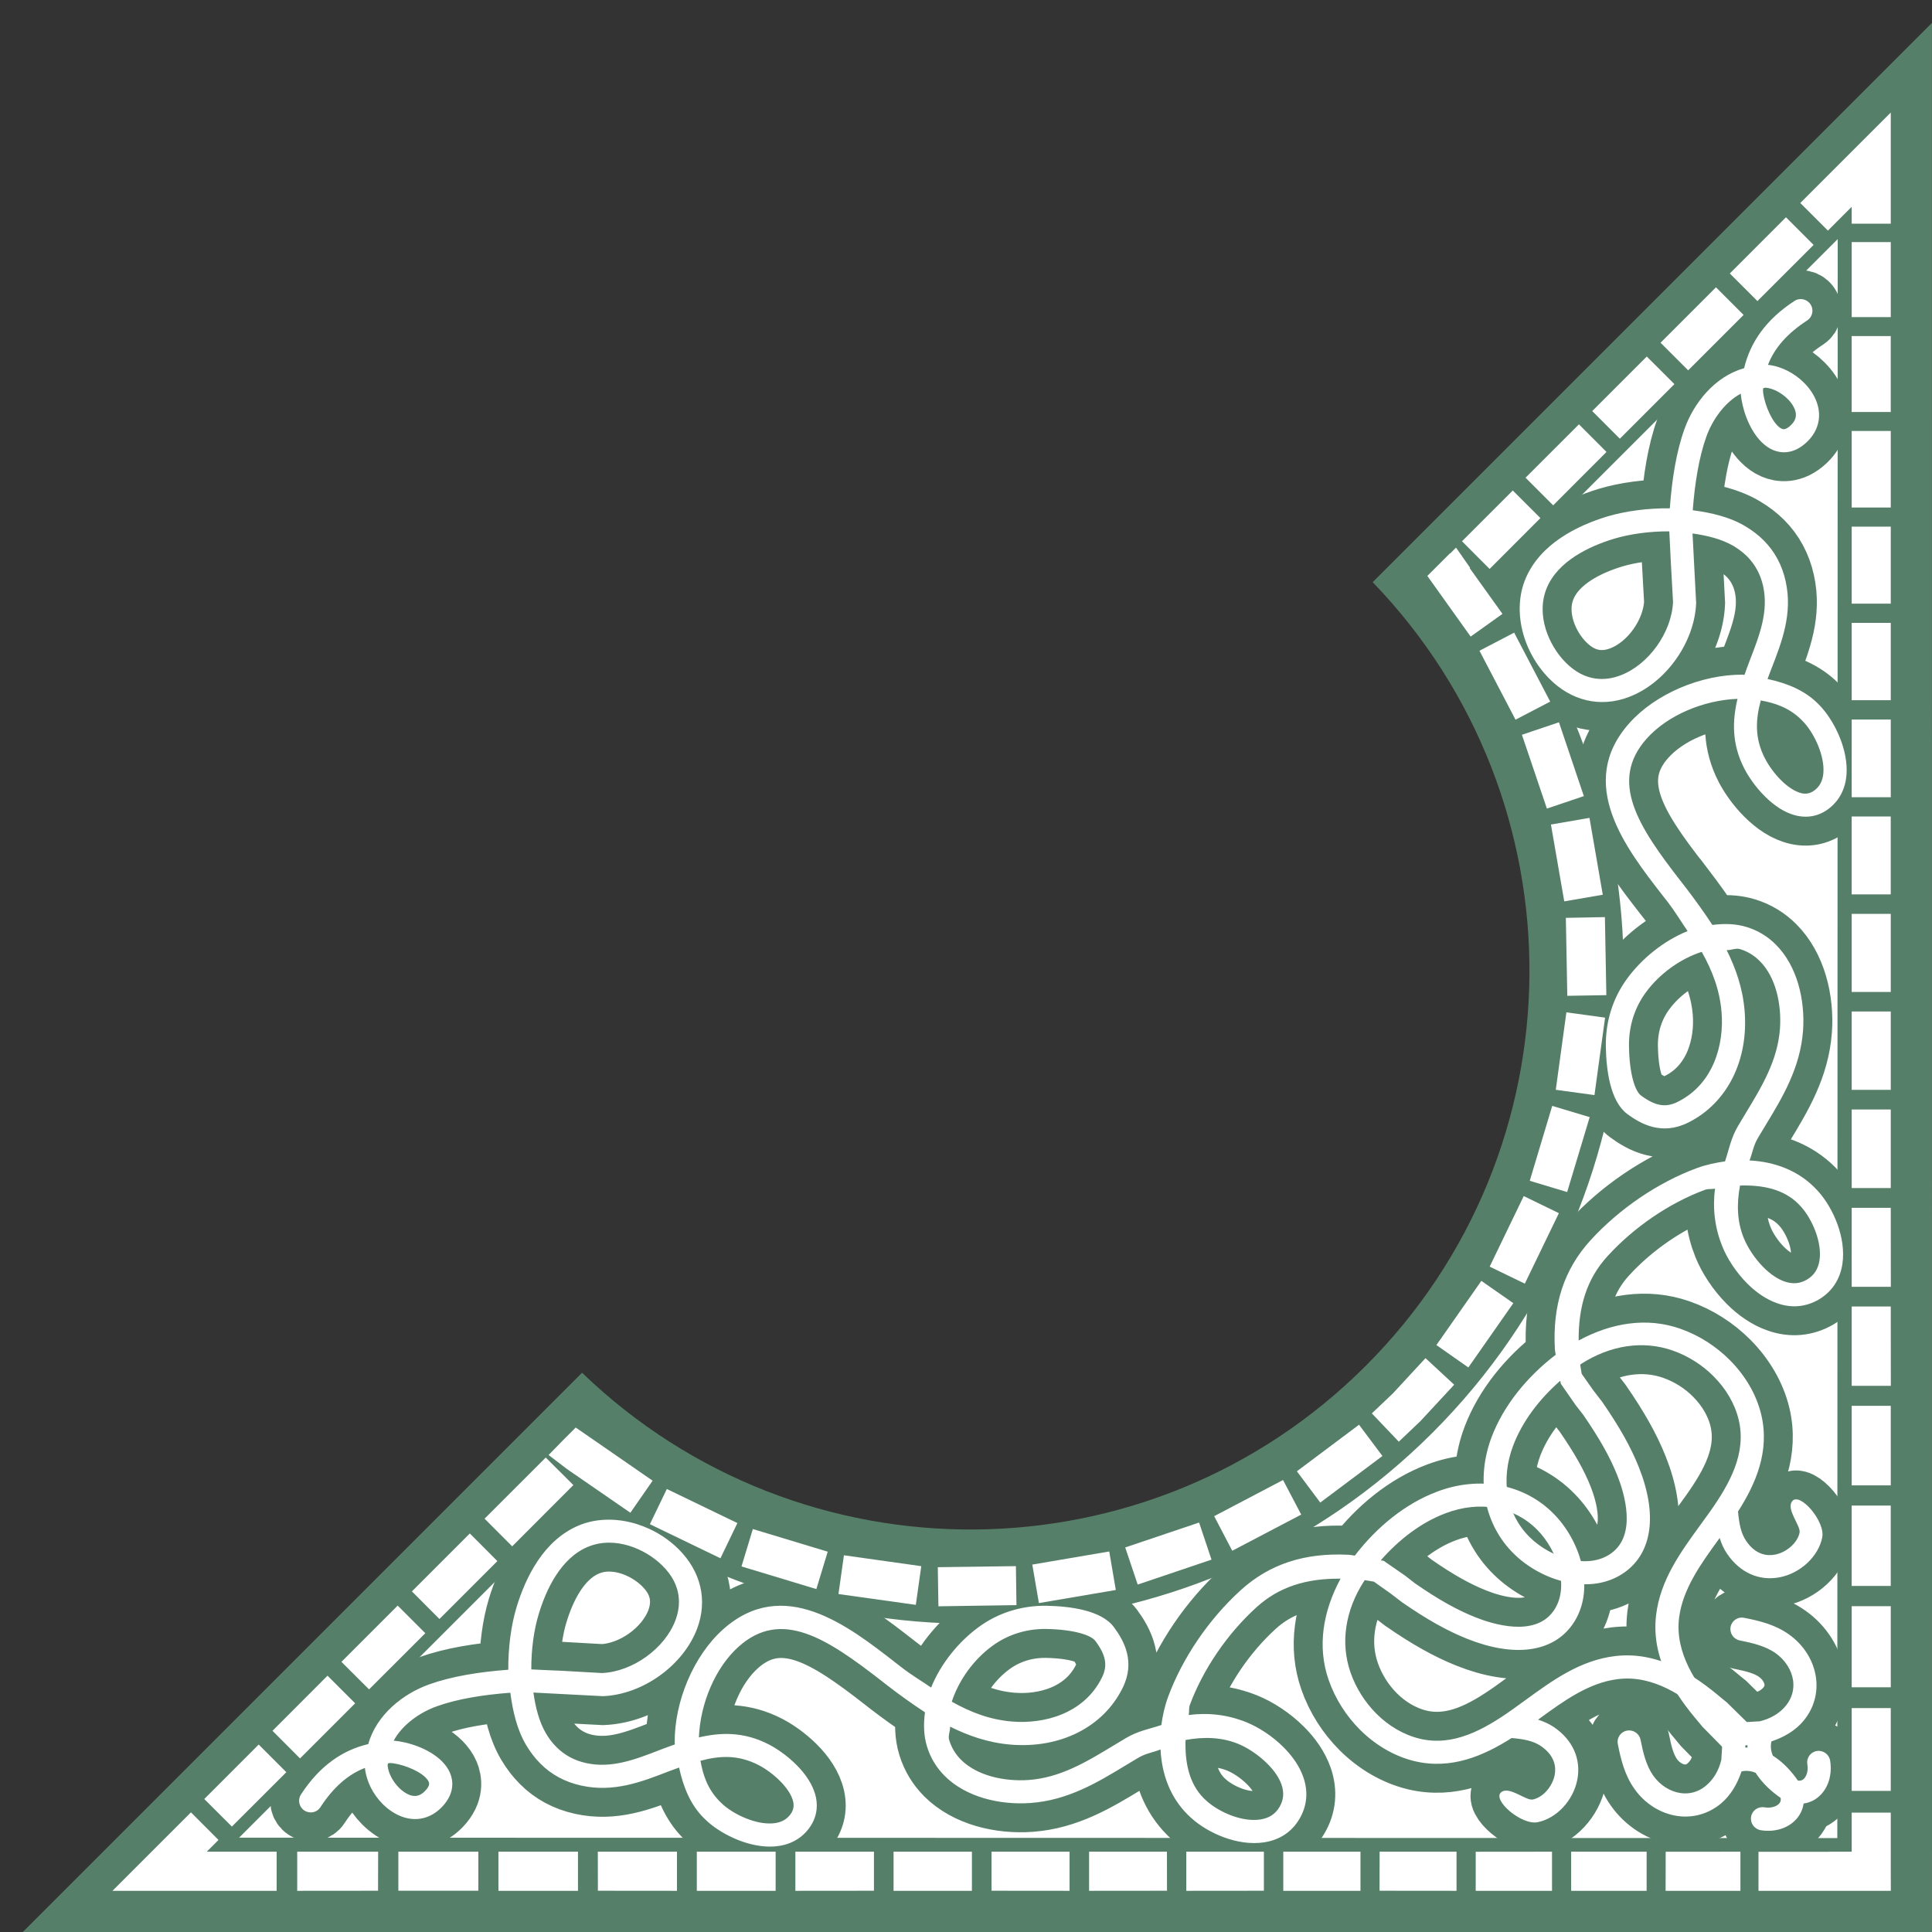 <?xml version="1.0" encoding="utf-8"?>
<!-- Generator: Adobe Illustrator 16.0.0, SVG Export Plug-In . SVG Version: 6.00 Build 0)  -->
<!DOCTYPE svg PUBLIC "-//W3C//DTD SVG 1.1//EN" "http://www.w3.org/Graphics/SVG/1.1/DTD/svg11.dtd">
<svg version="1.1" id="レイヤー_1" xmlns="http://www.w3.org/2000/svg" xmlns:xlink="http://www.w3.org/1999/xlink" x="0px"
	 y="0px" width="79px" height="79px" viewBox="0 0 79 79" enable-background="new 0 0 79 79" xml:space="preserve">
<rect x="0" y="0" width="79" height="79" fill="#333333" stroke="none"/>
<rect y="0" fill="none" width="79" height="79"/>
<g>
	<path fill="#567F69" d="M55.847,55.848c-8.834,8.836-23.088,8.919-32.046,0.284L0.933,79H79L78.997,0.936L56.129,23.804
		C64.765,32.759,64.681,47.014,55.847,55.848z"/>
	<path fill="#FFFFFF" d="M58.58,58.58c-9.496,9.494-24.335,10.326-34.804,2.563l-14,14l65.352,0.016l0.016-65.382l-14.004,14
		C68.906,34.248,68.07,49.087,58.58,58.58z"/>
	<g>
		<path fill="none" stroke="#567F69" stroke-width="2.365" d="M66.43,64.294c1.14-0.811,1.35-2.377,0.582-4.303
			c-0.328-0.823-0.789-1.643-1.495-2.665l-0.359-0.464l-0.482-0.685c0,0-0.034-0.192-0.062-0.372
			c0.012-0.009,0.024-0.023,0.037-0.033c1.204-0.773,2.535-0.969,3.739-0.551c0.641,0.226,1.216,0.591,1.674,1.053
			c0.508,0.507,0.876,1.126,1.031,1.781c0.328,1.372-0.368,2.613-1.17,3.752c-0.003,0.004-0.412,0.57-0.412,0.57
			c-0.799,1.099-1.622,2.231-1.795,3.662c-0.217,1.811,0.805,3.28,1.721,4.357l0.174,0.211l0.913,0.928l0.3-0.123l0.629-0.05
			c-0.013,0.725,0.408,1.458,1.25,2.08c0.489,0.362,1.046,0.415,1.495,0.146c0.495-0.301,0.743-0.922,0.635-1.594
			c-0.04-0.258-0.285-0.434-0.542-0.396c-0.257,0.041-0.434,0.281-0.39,0.539c0.053,0.324-0.065,0.56-0.195,0.641
			c-0.148,0.086-0.322-0.004-0.445-0.096c-0.391-0.289-0.976-0.852-0.83-1.475c0.532-0.179,1-0.457,1.325-0.857
			c0.411-0.501,0.585-1.119,0.498-1.752c-0.096-0.693-0.498-1.334-1.102-1.764c-0.573-0.408-1.223-0.561-1.839-0.682
			c-0.257-0.052-0.501,0.115-0.551,0.372c-0.047,0.254,0.12,0.505,0.377,0.554c0.515,0.103,1.053,0.227,1.471,0.526
			c0.387,0.276,0.644,0.681,0.709,1.111c0.05,0.378-0.053,0.73-0.294,1.028c-0.254,0.313-0.61,0.525-1.065,0.641l-0.554,0.033
			c0,0-0.322,0.044-0.613,0.084c-0.111-0.124-0.445-0.477-0.445-0.477l-0.191-0.235c-0.79-0.932-1.675-2.186-1.502-3.628
			c0.146-1.188,0.897-2.223,1.625-3.223l0.037-0.049c0.071,0.227,0.164,0.449,0.31,0.656c0.526,0.768,1.31,1.111,2.146,0.95
			c0.848-0.167,1.578-0.849,1.736-1.625c0.136-0.656-0.913-1.87-1.226-1.489c-0.267,0.328,0.358,1.013,0.3,1.291
			c-0.083,0.408-0.522,0.802-1,0.895c-0.321,0.063-0.789,0.019-1.179-0.551c-0.22-0.318-0.294-0.719-0.338-1.211
			c0.73-1.139,1.304-2.47,0.95-3.96c-0.197-0.828-0.659-1.604-1.29-2.236c-0.563-0.563-1.26-1.013-2.034-1.282
			c-1.35-0.47-2.795-0.244-4.142,0.486c-0.012-1.398,0.335-2.522,1.177-3.445c1.083-1.19,2.538-2.182,3.989-2.717
			c0.146-0.053,0.27-0.014,0.409-0.05c-0.105,0.817-0.006,1.609,0.297,2.362c0.198,0.492,0.561,1.059,1.021,1.52
			c0.355,0.355,0.773,0.652,1.229,0.808c0.586,0.208,1.17,0.151,1.693-0.151c0.535-0.316,0.873-0.817,0.969-1.455
			c0.164-1.089-0.39-2.297-0.978-2.959c-0.053-0.057-0.105-0.115-0.161-0.17c-0.703-0.703-1.638-1.053-2.659-1.105
			c0.124-0.31,0.155-0.601,0.344-0.92l0.288-0.479c0.712-1.17,1.445-2.384,1.557-3.913c0.09-1.253-0.241-2.643-1.111-3.512
			c-0.322-0.326-0.721-0.576-1.197-0.722c-0.468-0.143-0.936-0.143-1.399-0.084c-0.35-0.535-0.722-1.046-1.083-1.52
			c-0.004,0-0.208-0.267-0.208-0.267c-1.742-2.238-2.95-4.088-1.396-5.831c0.857-0.96,2.324-1.573,3.714-1.628
			c-0.21,0.888-0.247,1.835,0.285,2.865c0.151,0.291,0.442,0.734,0.832,1.121c0.369,0.368,0.817,0.688,1.319,0.795
			c0.485,0.105,0.95-0.006,1.34-0.324c0.402-0.325,0.638-0.793,0.681-1.354c0.075-1.011-0.467-2.124-1.006-2.735
			c-0.049-0.059-0.108-0.117-0.164-0.173c-0.541-0.542-1.263-0.835-2.058-1.006c0.052-0.14,0.099-0.276,0.157-0.417
			c0.431-1.111,0.876-2.258,0.582-3.585c-0.146-0.659-0.448-1.217-0.903-1.672c-0.217-0.216-0.471-0.41-0.756-0.578
			c-0.628-0.372-1.374-0.548-2.139-0.647c0.084-1.117,0.257-2.17,0.551-2.996c0.244-0.684,0.736-1.408,1.412-1.772
			c0.046,0.562,0.313,1.438,0.842,1.97c0.142,0.143,0.3,0.258,0.473,0.332c0.273,0.117,0.814,0.226,1.396-0.332
			c0.465-0.445,0.609-1.039,0.394-1.627c-0.103-0.289-0.288-0.561-0.521-0.793c-0.399-0.399-0.944-0.674-1.471-0.728
			c0.258-0.675,0.777-1.28,1.607-1.819c0.216-0.143,0.278-0.438,0.133-0.654c-0.143-0.219-0.437-0.284-0.656-0.141
			c-1.173,0.764-1.811,1.701-2.059,2.75c-1.217,0.344-2.064,1.439-2.439,2.486c-0.331,0.919-0.51,2.03-0.6,3.244
			c-0.917-0.01-1.823,0.114-2.569,0.337c-1.192,0.365-2.736,1.103-3.337,2.558c-0.529,1.274-0.13,2.943,0.969,4.061
			c0.907,0.922,2.096,1.201,3.256,0.762c1.505-0.566,2.69-2.217,2.758-3.839c0,0-0.12-2.349-0.148-2.851
			c0.607,0.086,1.192,0.229,1.675,0.511c0.211,0.127,0.396,0.269,0.558,0.427c0.328,0.332,0.545,0.734,0.652,1.207
			c0.232,1.047-0.145,2.016-0.541,3.037c-0.077,0.195-0.148,0.399-0.22,0.604c-0.021-0.002-0.034-0.012-0.056-0.012
			c-1.712-0.014-3.582,0.782-4.652,1.983c-2.201,2.464-0.143,5.111,1.358,7.042l0.208,0.264c0.324,0.426,0.548,0.806,0.816,1.197
			c-0.993,0.4-1.879,1.136-2.467,1.935c-0.588,0.798-0.892,1.761-0.876,2.779c0.016,0.972,0.18,2.241,0.87,2.759
			c0.554,0.41,1.411,0.896,2.495,0.358c1.591-0.789,2.479-2.541,2.309-4.575c-0.077-0.935-0.365-1.739-0.733-2.479
			c0.183,0.009,0.371-0.094,0.548-0.041c0.315,0.096,0.585,0.267,0.805,0.489c0.656,0.653,0.897,1.761,0.826,2.767
			c-0.096,1.301-0.739,2.366-1.424,3.492l-0.291,0.486c-0.294,0.495-0.368,0.963-0.532,1.445c-0.377,0.056-0.762,0.133-1.151,0.275
			c-1.591,0.588-3.179,1.668-4.358,2.963c-1.07,1.179-1.547,2.627-1.448,4.436c0,0.033,0.016,0.133,0.034,0.234
			c-1.174,0.9-2.13,2.074-2.619,3.361c-0.659,1.746-0.313,3.578,0.91,4.779C63.056,64.671,65.068,65.264,66.43,64.294z
			 M72.088,15.939c0-0.025,0.016-0.047,0.016-0.071c0.034,0,0.059-0.019,0.093-0.015c0.307,0.023,0.656,0.216,0.904,0.463
			c0.136,0.137,0.241,0.289,0.294,0.438c0.087,0.238,0.034,0.439-0.164,0.631c-0.22,0.211-0.328,0.168-0.372,0.146
			c-0.059-0.024-0.117-0.067-0.176-0.127C72.363,17.084,72.095,16.344,72.088,15.939z M68.318,22.944l0.093,1.671
			c-0.056,1.251-1,2.569-2.154,3.003c-0.573,0.217-1.424,0.298-2.244-0.536c-0.688-0.695-1.217-1.939-0.768-3.033
			c0.461-1.116,1.752-1.715,2.748-2.018c0.647-0.195,1.455-0.309,2.266-0.304C68.287,22.288,68.318,22.944,68.318,22.944z
			 M73.67,29.441c0.04,0.04,0.08,0.084,0.121,0.13c0.411,0.464,0.819,1.331,0.768,2.028c-0.022,0.306-0.137,0.535-0.338,0.699
			c-0.17,0.136-0.344,0.182-0.548,0.139c-0.278-0.063-0.585-0.272-0.857-0.545c-0.26-0.26-0.492-0.582-0.646-0.878
			c-0.431-0.832-0.381-1.595-0.171-2.372C72.562,28.742,73.159,28.931,73.67,29.441z M70.396,41.398
			c0.104,1.285-0.313,2.922-1.796,3.658c-0.495,0.245-0.919,0.171-1.507-0.266c-0.229-0.174-0.468-0.857-0.483-2.009
			c-0.013-0.812,0.226-1.575,0.693-2.207c0.551-0.752,1.393-1.365,2.281-1.653C70.015,39.689,70.321,40.476,70.396,41.398z
			 M71.15,48.477c0.923-0.028,1.783,0.146,2.387,0.752c0.04,0.04,0.08,0.081,0.117,0.124c0.446,0.502,0.857,1.439,0.746,2.182
			c-0.056,0.359-0.223,0.617-0.517,0.79c-0.285,0.167-0.582,0.189-0.91,0.077c-0.304-0.105-0.601-0.318-0.86-0.578
			c-0.359-0.359-0.653-0.811-0.812-1.205C71.029,49.951,71.008,49.229,71.15,48.477z M61.877,59.103
			c0.374-0.984,1.067-1.895,1.922-2.643c0.01,0.054,0.024,0.123,0.024,0.123l0.604,0.87l0.316,0.405
			c0.659,0.959,1.09,1.721,1.39,2.473c0.281,0.707,0.817,2.428-0.257,3.189c-0.947,0.678-2.458,0.186-3.315-0.654
			C61.599,61.923,61.341,60.515,61.877,59.103z"/>
		<path fill="none" stroke="#567F69" stroke-width="2.365" d="M63.536,61.905c-1.201-1.223-3.03-1.573-4.776-0.91
			c-1.288,0.485-2.464,1.442-3.361,2.615c-0.105-0.015-0.204-0.034-0.238-0.034c-1.808-0.096-3.253,0.378-4.433,1.452
			c-1.297,1.179-2.377,2.767-2.963,4.354c-0.145,0.394-0.223,0.774-0.278,1.155c-0.479,0.161-0.947,0.235-1.445,0.532l-0.486,0.291
			c-1.126,0.684-2.191,1.328-3.491,1.424c-1.003,0.071-2.111-0.174-2.768-0.826c-0.22-0.223-0.39-0.489-0.485-0.809
			c-0.056-0.176,0.046-0.361,0.037-0.545c0.739,0.365,1.544,0.656,2.479,0.734c2.033,0.167,3.788-0.721,4.574-2.313
			c0.539-1.08,0.053-1.941-0.355-2.492c-0.517-0.693-1.786-0.853-2.758-0.873c-1.021-0.012-1.981,0.289-2.783,0.88
			c-0.795,0.585-1.532,1.47-1.932,2.464c-0.393-0.27-0.773-0.489-1.197-0.817l-0.264-0.204c-1.931-1.504-4.577-3.563-7.045-1.359
			c-1.2,1.071-1.996,2.941-1.98,4.649c0,0.022,0.009,0.034,0.009,0.056c-0.204,0.074-0.408,0.146-0.601,0.221
			c-1.024,0.398-1.99,0.773-3.036,0.541c-0.474-0.105-0.879-0.325-1.207-0.653c-0.161-0.161-0.304-0.347-0.428-0.558
			c-0.284-0.482-0.427-1.067-0.514-1.671c0.505,0.024,2.851,0.148,2.851,0.148c1.626-0.071,3.275-1.257,3.842-2.758
			c0.439-1.163,0.158-2.349-0.762-3.259c-1.117-1.1-2.789-1.496-4.063-0.969c-1.455,0.6-2.192,2.147-2.554,3.336
			c-0.227,0.75-0.347,1.653-0.341,2.569c-1.21,0.09-2.324,0.272-3.241,0.601c-1.046,0.375-2.145,1.226-2.485,2.439
			c-1.052,0.247-1.99,0.889-2.752,2.061c-0.142,0.217-0.08,0.512,0.14,0.656c0.22,0.143,0.511,0.084,0.653-0.133
			c0.541-0.832,1.148-1.35,1.823-1.609c0.053,0.529,0.325,1.074,0.724,1.474c0.232,0.231,0.505,0.416,0.793,0.52
			c0.591,0.214,1.183,0.071,1.631-0.396c0.558-0.582,0.446-1.121,0.331-1.394c-0.074-0.177-0.191-0.334-0.331-0.477
			c-0.532-0.53-1.408-0.796-1.972-0.842c0.365-0.672,1.09-1.167,1.773-1.408c0.827-0.298,1.879-0.468,2.997-0.552
			c0.099,0.762,0.275,1.512,0.644,2.137c0.17,0.285,0.362,0.538,0.582,0.758c0.451,0.455,1.012,0.756,1.671,0.901
			c1.328,0.294,2.474-0.152,3.582-0.582c0.146-0.056,0.281-0.103,0.421-0.155c0.17,0.793,0.464,1.518,1.006,2.059
			c0.056,0.055,0.114,0.111,0.173,0.164c0.61,0.539,1.722,1.08,2.733,1.003c0.561-0.044,1.03-0.278,1.355-0.681
			c0.316-0.39,0.431-0.854,0.325-1.341c-0.108-0.498-0.43-0.95-0.795-1.315c-0.391-0.391-0.833-0.682-1.124-0.832
			c-1.031-0.533-1.978-0.496-2.863-0.289c0.056-1.389,0.669-2.856,1.628-3.714c1.743-1.554,3.591-0.347,5.832,1.396l0.266,0.208
			c0.474,0.365,0.984,0.733,1.518,1.083c-0.06,0.465-0.06,0.932,0.083,1.399c0.146,0.479,0.399,0.876,0.722,1.201
			c0.869,0.87,2.259,1.2,3.516,1.108c1.529-0.111,2.739-0.842,3.913-1.555l0.477-0.287c0.321-0.192,0.612-0.221,0.922-0.348
			c0.05,1.021,0.399,1.957,1.105,2.662c0.056,0.053,0.111,0.109,0.17,0.158c0.659,0.592,1.867,1.146,2.959,0.979
			c0.638-0.096,1.14-0.431,1.452-0.969c0.304-0.52,0.359-1.105,0.154-1.693c-0.157-0.451-0.451-0.87-0.811-1.227
			c-0.461-0.463-1.027-0.822-1.517-1.021c-0.756-0.306-1.545-0.402-2.365-0.297c0.04-0.143-0.003-0.263,0.05-0.408
			c0.539-1.455,1.526-2.906,2.718-3.99c0.926-0.845,2.049-1.191,3.445-1.176c-0.728,1.347-0.957,2.793-0.486,4.142
			c0.27,0.774,0.718,1.47,1.281,2.034c0.632,0.631,1.412,1.089,2.238,1.287c1.492,0.354,2.82-0.22,3.962-0.947
			c0.489,0.04,0.892,0.115,1.207,0.334c0.569,0.394,0.616,0.861,0.554,1.18c-0.096,0.48-0.485,0.916-0.895,1
			c-0.281,0.059-0.965-0.566-1.293-0.297c-0.381,0.313,0.835,1.358,1.491,1.225c0.777-0.157,1.458-0.888,1.622-1.736
			c0.164-0.838-0.18-1.621-0.947-2.147c-0.207-0.143-0.43-0.235-0.656-0.31l0.05-0.037c0.997-0.728,2.03-1.48,3.22-1.622
			c1.445-0.177,2.698,0.708,3.627,1.501l0.238,0.189c0,0,0.354,0.334,0.474,0.448c-0.037,0.288-0.083,0.61-0.083,0.61
			s-0.031,0.557-0.034,0.557c-0.111,0.452-0.328,0.809-0.638,1.062c-0.297,0.245-0.653,0.347-1.027,0.294
			c-0.431-0.064-0.836-0.318-1.115-0.709c-0.297-0.418-0.42-0.956-0.522-1.471c-0.053-0.256-0.301-0.424-0.558-0.373
			c-0.254,0.046-0.424,0.293-0.371,0.551c0.121,0.615,0.275,1.263,0.684,1.838c0.428,0.604,1.071,1.004,1.762,1.102
			c0.632,0.088,1.254-0.089,1.755-0.498c0.399-0.327,0.678-0.795,0.857-1.327c0.622-0.143,1.186,0.438,1.474,0.829
			c0.093,0.124,0.183,0.301,0.096,0.445c-0.08,0.131-0.315,0.248-0.641,0.195c-0.26-0.04-0.502,0.133-0.539,0.394
			c-0.04,0.257,0.137,0.498,0.396,0.542c0.669,0.107,1.294-0.143,1.591-0.639c0.272-0.445,0.217-1.006-0.146-1.494
			c-0.619-0.84-1.353-1.26-2.08-1.248l0.05-0.631l0.127-0.301l-0.929-0.913l-0.21-0.17c-1.081-0.917-2.551-1.94-4.361-1.724
			c-1.431,0.172-2.563,0.999-3.659,1.796l-0.569,0.411c-1.139,0.801-2.38,1.498-3.751,1.173c-0.66-0.158-1.279-0.523-1.786-1.031
			c-0.458-0.461-0.827-1.037-1.05-1.675c-0.421-1.207-0.223-2.535,0.551-3.738c0.01-0.016,0.021-0.025,0.031-0.041
			c0.183,0.027,0.375,0.063,0.375,0.063l0.684,0.485l0.464,0.356c1.019,0.705,1.842,1.166,2.662,1.494
			c1.926,0.768,3.495,0.558,4.303-0.578C65.263,65.068,64.672,63.059,63.536,61.905z M17.403,72.683
			c0.059,0.059,0.102,0.117,0.127,0.176c0.019,0.047,0.064,0.152-0.146,0.371c-0.195,0.202-0.394,0.254-0.632,0.168
			c-0.151-0.057-0.3-0.161-0.437-0.297c-0.247-0.248-0.439-0.598-0.464-0.904c-0.007-0.034,0.016-0.059,0.012-0.09
			c0.025,0,0.047-0.016,0.071-0.016C16.342,72.098,17.084,72.364,17.403,72.683z M21.725,68.263
			c-0.004-0.814,0.107-1.623,0.306-2.27c0.301-0.997,0.898-2.285,2.016-2.746c1.093-0.451,2.34,0.081,3.033,0.767
			c0.836,0.818,0.752,1.673,0.538,2.243c-0.436,1.154-1.755,2.102-3.005,2.154l-1.669-0.094
			C22.943,68.318,22.284,68.291,21.725,68.263z M28.643,71.999c0.776-0.21,1.535-0.257,2.371,0.173
			c0.297,0.152,0.615,0.387,0.876,0.647c0.271,0.272,0.485,0.579,0.544,0.854c0.044,0.204,0,0.377-0.136,0.547
			c-0.167,0.205-0.396,0.316-0.703,0.338c-0.693,0.053-1.56-0.353-2.027-0.764c-0.046-0.041-0.086-0.081-0.127-0.121
			C28.927,73.16,28.741,72.562,28.643,71.999z M38.919,69.583c0.288-0.888,0.9-1.727,1.652-2.277
			c0.635-0.468,1.399-0.708,2.21-0.697c1.148,0.02,1.836,0.258,2.006,0.486c0.439,0.588,0.514,1.01,0.27,1.504
			c-0.736,1.486-2.374,1.901-3.662,1.796C40.476,70.321,39.689,70.014,38.919,69.583z M50.619,71.302
			c0.39,0.158,0.842,0.455,1.201,0.814c0.263,0.26,0.474,0.553,0.582,0.857c0.111,0.328,0.086,0.628-0.081,0.912
			c-0.17,0.291-0.427,0.459-0.786,0.514c-0.746,0.115-1.681-0.3-2.182-0.746c-0.044-0.037-0.087-0.076-0.127-0.117
			c-0.604-0.604-0.777-1.464-0.749-2.387C49.229,71.011,49.95,71.033,50.619,71.302z M62.864,62.56
			c0.842,0.857,1.331,2.37,0.656,3.318c-0.765,1.074-2.482,0.536-3.188,0.254c-0.755-0.3-1.517-0.727-2.473-1.389l-0.406-0.316
			c0,0-0.869-0.604-0.872-0.604c0,0-0.071-0.012-0.121-0.021c0.749-0.854,1.656-1.551,2.644-1.922
			C60.512,61.344,61.92,61.601,62.864,62.56z"/>
		<path fill="#FFFFFF" d="M66.43,64.294c1.14-0.811,1.35-2.377,0.582-4.303c-0.328-0.823-0.789-1.643-1.495-2.665l-0.359-0.464
			l-0.482-0.685c0,0-0.034-0.192-0.062-0.372c0.012-0.009,0.024-0.023,0.037-0.033c1.204-0.773,2.535-0.969,3.739-0.551
			c0.641,0.226,1.216,0.591,1.674,1.053c0.508,0.507,0.876,1.126,1.031,1.781c0.328,1.372-0.368,2.613-1.17,3.752
			c-0.003,0.004-0.412,0.57-0.412,0.57c-0.799,1.099-1.622,2.231-1.795,3.662c-0.217,1.811,0.805,3.28,1.721,4.357l0.174,0.211
			l0.913,0.928l0.3-0.123l0.629-0.05c-0.013,0.725,0.408,1.458,1.25,2.08c0.489,0.362,1.046,0.415,1.495,0.146
			c0.495-0.301,0.743-0.922,0.635-1.594c-0.04-0.258-0.285-0.434-0.542-0.396c-0.257,0.041-0.434,0.281-0.39,0.539
			c0.053,0.324-0.065,0.56-0.195,0.641c-0.148,0.086-0.322-0.004-0.445-0.096c-0.391-0.289-0.976-0.852-0.83-1.475
			c0.532-0.179,1-0.457,1.325-0.857c0.411-0.501,0.585-1.119,0.498-1.752c-0.096-0.693-0.498-1.334-1.102-1.764
			c-0.573-0.408-1.223-0.561-1.839-0.682c-0.257-0.052-0.501,0.115-0.551,0.372c-0.047,0.254,0.12,0.505,0.377,0.554
			c0.515,0.103,1.053,0.227,1.471,0.526c0.387,0.276,0.644,0.681,0.709,1.111c0.05,0.378-0.053,0.73-0.294,1.028
			c-0.254,0.313-0.61,0.525-1.065,0.641l-0.554,0.033c0,0-0.322,0.044-0.613,0.084c-0.111-0.124-0.445-0.477-0.445-0.477
			l-0.191-0.235c-0.79-0.932-1.675-2.186-1.502-3.628c0.146-1.188,0.897-2.223,1.625-3.223l0.037-0.049
			c0.071,0.227,0.164,0.449,0.31,0.656c0.526,0.768,1.31,1.111,2.146,0.95c0.848-0.167,1.578-0.849,1.736-1.625
			c0.136-0.656-0.913-1.87-1.226-1.489c-0.267,0.328,0.358,1.013,0.3,1.291c-0.083,0.408-0.522,0.802-1,0.895
			c-0.321,0.063-0.789,0.019-1.179-0.551c-0.22-0.318-0.294-0.719-0.338-1.211c0.73-1.139,1.304-2.47,0.95-3.96
			c-0.197-0.828-0.659-1.604-1.29-2.236c-0.563-0.563-1.26-1.013-2.034-1.282c-1.35-0.47-2.795-0.244-4.142,0.486
			c-0.012-1.398,0.335-2.522,1.177-3.445c1.083-1.19,2.538-2.182,3.989-2.717c0.146-0.053,0.27-0.014,0.409-0.05
			c-0.105,0.817-0.006,1.609,0.297,2.362c0.198,0.492,0.561,1.059,1.021,1.52c0.355,0.355,0.773,0.652,1.229,0.808
			c0.586,0.208,1.17,0.151,1.693-0.151c0.535-0.316,0.873-0.817,0.969-1.455c0.164-1.089-0.39-2.297-0.978-2.959
			c-0.053-0.057-0.105-0.115-0.161-0.17c-0.703-0.703-1.638-1.053-2.659-1.105c0.124-0.31,0.155-0.601,0.344-0.92l0.288-0.479
			c0.712-1.17,1.445-2.384,1.557-3.913c0.09-1.253-0.241-2.643-1.111-3.512c-0.322-0.326-0.721-0.576-1.197-0.722
			c-0.468-0.143-0.936-0.143-1.399-0.084c-0.35-0.535-0.722-1.046-1.083-1.52c-0.004,0-0.208-0.267-0.208-0.267
			c-1.742-2.238-2.95-4.088-1.396-5.831c0.857-0.96,2.324-1.573,3.714-1.628c-0.21,0.888-0.247,1.835,0.285,2.865
			c0.151,0.291,0.442,0.734,0.832,1.121c0.369,0.368,0.817,0.688,1.319,0.795c0.485,0.105,0.95-0.006,1.34-0.324
			c0.402-0.325,0.638-0.793,0.681-1.354c0.075-1.011-0.467-2.124-1.006-2.735c-0.049-0.059-0.108-0.117-0.164-0.173
			c-0.541-0.542-1.263-0.835-2.058-1.006c0.052-0.14,0.099-0.276,0.157-0.417c0.431-1.111,0.876-2.258,0.582-3.585
			c-0.146-0.659-0.448-1.217-0.903-1.672c-0.217-0.216-0.471-0.41-0.756-0.578c-0.628-0.372-1.374-0.548-2.139-0.647
			c0.084-1.117,0.257-2.17,0.551-2.996c0.244-0.684,0.736-1.408,1.412-1.772c0.046,0.562,0.313,1.438,0.842,1.97
			c0.142,0.143,0.3,0.258,0.473,0.332c0.273,0.117,0.814,0.226,1.396-0.332c0.465-0.445,0.609-1.039,0.394-1.627
			c-0.103-0.289-0.288-0.561-0.521-0.793c-0.399-0.399-0.944-0.674-1.471-0.728c0.258-0.675,0.777-1.28,1.607-1.819
			c0.216-0.143,0.278-0.438,0.133-0.654c-0.143-0.219-0.437-0.284-0.656-0.141c-1.173,0.764-1.811,1.701-2.059,2.75
			c-1.217,0.344-2.064,1.439-2.439,2.486c-0.331,0.919-0.51,2.03-0.6,3.244c-0.917-0.01-1.823,0.114-2.569,0.337
			c-1.192,0.365-2.736,1.103-3.337,2.558c-0.529,1.274-0.13,2.943,0.969,4.061c0.907,0.922,2.096,1.201,3.256,0.762
			c1.505-0.566,2.69-2.217,2.758-3.839c0,0-0.12-2.349-0.148-2.851c0.607,0.086,1.192,0.229,1.675,0.511
			c0.211,0.127,0.396,0.269,0.558,0.427c0.328,0.332,0.545,0.734,0.652,1.207c0.232,1.047-0.145,2.016-0.541,3.037
			c-0.077,0.195-0.148,0.399-0.22,0.604c-0.021-0.002-0.034-0.012-0.056-0.012c-1.712-0.014-3.582,0.782-4.652,1.983
			c-2.201,2.464-0.143,5.111,1.358,7.042l0.208,0.264c0.324,0.426,0.548,0.806,0.816,1.197c-0.993,0.4-1.879,1.136-2.467,1.935
			c-0.588,0.798-0.892,1.761-0.876,2.779c0.016,0.972,0.18,2.241,0.87,2.759c0.554,0.41,1.411,0.896,2.495,0.358
			c1.591-0.789,2.479-2.541,2.309-4.575c-0.077-0.935-0.365-1.739-0.733-2.479c0.183,0.009,0.371-0.094,0.548-0.041
			c0.315,0.096,0.585,0.267,0.805,0.489c0.656,0.653,0.897,1.761,0.826,2.767c-0.096,1.301-0.739,2.366-1.424,3.492l-0.291,0.486
			c-0.294,0.495-0.368,0.963-0.532,1.445c-0.377,0.056-0.762,0.133-1.151,0.275c-1.591,0.588-3.179,1.668-4.358,2.963
			c-1.07,1.179-1.547,2.627-1.448,4.436c0,0.033,0.016,0.133,0.034,0.234c-1.174,0.9-2.13,2.074-2.619,3.361
			c-0.659,1.746-0.313,3.578,0.91,4.779C63.056,64.671,65.068,65.264,66.43,64.294z M72.088,15.939c0-0.025,0.016-0.047,0.016-0.071
			c0.034,0,0.059-0.019,0.093-0.015c0.307,0.023,0.656,0.216,0.904,0.463c0.136,0.137,0.241,0.289,0.294,0.438
			c0.087,0.238,0.034,0.439-0.164,0.631c-0.22,0.211-0.328,0.168-0.372,0.146c-0.059-0.024-0.117-0.067-0.176-0.127
			C72.363,17.084,72.095,16.344,72.088,15.939z M68.318,22.944l0.093,1.671c-0.056,1.251-1,2.569-2.154,3.003
			c-0.573,0.217-1.424,0.298-2.244-0.536c-0.688-0.695-1.217-1.939-0.768-3.033c0.461-1.116,1.752-1.715,2.748-2.018
			c0.647-0.195,1.455-0.309,2.266-0.304C68.287,22.288,68.318,22.944,68.318,22.944z M73.67,29.441c0.04,0.04,0.08,0.084,0.121,0.13
			c0.411,0.464,0.819,1.331,0.768,2.028c-0.022,0.306-0.137,0.535-0.338,0.699c-0.17,0.136-0.344,0.182-0.548,0.139
			c-0.278-0.063-0.585-0.272-0.857-0.545c-0.26-0.26-0.492-0.582-0.646-0.878c-0.431-0.832-0.381-1.595-0.171-2.372
			C72.562,28.742,73.159,28.931,73.67,29.441z M70.396,41.398c0.104,1.285-0.313,2.922-1.796,3.658
			c-0.495,0.245-0.919,0.171-1.507-0.266c-0.229-0.174-0.468-0.857-0.483-2.009c-0.013-0.812,0.226-1.575,0.693-2.207
			c0.551-0.752,1.393-1.365,2.281-1.653C70.015,39.689,70.321,40.476,70.396,41.398z M71.15,48.477
			c0.923-0.028,1.783,0.146,2.387,0.752c0.04,0.04,0.08,0.081,0.117,0.124c0.446,0.502,0.857,1.439,0.746,2.182
			c-0.056,0.359-0.223,0.617-0.517,0.79c-0.285,0.167-0.582,0.189-0.91,0.077c-0.304-0.105-0.601-0.318-0.86-0.578
			c-0.359-0.359-0.653-0.811-0.812-1.205C71.029,49.951,71.008,49.229,71.15,48.477z M61.877,59.103
			c0.374-0.984,1.067-1.895,1.922-2.643c0.01,0.054,0.024,0.123,0.024,0.123l0.604,0.87l0.316,0.405
			c0.659,0.959,1.09,1.721,1.39,2.473c0.281,0.707,0.817,2.428-0.257,3.189c-0.947,0.678-2.458,0.186-3.315-0.654
			C61.599,61.923,61.341,60.515,61.877,59.103z"/>
		<path fill="#FFFFFF" d="M63.536,61.905c-1.201-1.223-3.03-1.573-4.776-0.91c-1.288,0.485-2.464,1.442-3.361,2.615
			c-0.105-0.015-0.204-0.034-0.238-0.034c-1.808-0.096-3.253,0.378-4.433,1.452c-1.297,1.179-2.377,2.767-2.963,4.354
			c-0.145,0.394-0.223,0.774-0.278,1.155c-0.479,0.161-0.947,0.235-1.445,0.532l-0.486,0.291c-1.126,0.684-2.191,1.328-3.491,1.424
			c-1.003,0.071-2.111-0.174-2.768-0.826c-0.22-0.223-0.39-0.489-0.485-0.809c-0.056-0.176,0.046-0.361,0.037-0.545
			c0.739,0.365,1.544,0.656,2.479,0.734c2.033,0.167,3.788-0.721,4.574-2.313c0.539-1.08,0.053-1.941-0.355-2.492
			c-0.517-0.693-1.786-0.853-2.758-0.873c-1.021-0.012-1.981,0.289-2.783,0.88c-0.795,0.585-1.532,1.47-1.932,2.464
			c-0.393-0.27-0.773-0.489-1.197-0.817l-0.264-0.204c-1.931-1.504-4.577-3.563-7.045-1.359c-1.2,1.071-1.996,2.941-1.98,4.649
			c0,0.022,0.009,0.034,0.009,0.056c-0.204,0.074-0.408,0.146-0.601,0.221c-1.024,0.398-1.99,0.773-3.036,0.541
			c-0.474-0.105-0.879-0.325-1.207-0.653c-0.161-0.161-0.304-0.347-0.428-0.558c-0.284-0.482-0.427-1.067-0.514-1.671
			c0.505,0.024,2.851,0.148,2.851,0.148c1.626-0.071,3.275-1.257,3.842-2.758c0.439-1.163,0.158-2.349-0.762-3.259
			c-1.117-1.1-2.789-1.496-4.063-0.969c-1.455,0.6-2.192,2.147-2.554,3.336c-0.227,0.75-0.347,1.653-0.341,2.569
			c-1.21,0.09-2.324,0.272-3.241,0.601c-1.046,0.375-2.145,1.226-2.485,2.439c-1.052,0.247-1.99,0.889-2.752,2.061
			c-0.142,0.217-0.08,0.512,0.14,0.656c0.22,0.143,0.511,0.084,0.653-0.133c0.541-0.832,1.148-1.35,1.823-1.609
			c0.053,0.529,0.325,1.074,0.724,1.474c0.232,0.231,0.505,0.416,0.793,0.52c0.591,0.214,1.183,0.071,1.631-0.396
			c0.558-0.582,0.446-1.121,0.331-1.394c-0.074-0.177-0.191-0.334-0.331-0.477c-0.532-0.53-1.408-0.796-1.972-0.842
			c0.365-0.672,1.09-1.167,1.773-1.408c0.827-0.298,1.879-0.468,2.997-0.552c0.099,0.762,0.275,1.512,0.644,2.137
			c0.17,0.285,0.362,0.538,0.582,0.758c0.451,0.455,1.012,0.756,1.671,0.901c1.328,0.294,2.474-0.152,3.582-0.582
			c0.146-0.056,0.281-0.103,0.421-0.155c0.17,0.793,0.464,1.518,1.006,2.059c0.056,0.055,0.114,0.111,0.173,0.164
			c0.61,0.539,1.722,1.08,2.733,1.003c0.561-0.044,1.03-0.278,1.355-0.681c0.316-0.39,0.431-0.854,0.325-1.341
			c-0.108-0.498-0.43-0.95-0.795-1.315c-0.391-0.391-0.833-0.682-1.124-0.832c-1.031-0.533-1.978-0.496-2.863-0.289
			c0.056-1.389,0.669-2.856,1.628-3.714c1.743-1.554,3.591-0.347,5.832,1.396l0.266,0.208c0.474,0.365,0.984,0.733,1.518,1.083
			c-0.06,0.465-0.06,0.932,0.083,1.399c0.146,0.479,0.399,0.876,0.722,1.201c0.869,0.87,2.259,1.2,3.516,1.108
			c1.529-0.111,2.739-0.842,3.913-1.555l0.477-0.287c0.321-0.192,0.612-0.221,0.922-0.348c0.05,1.021,0.399,1.957,1.105,2.662
			c0.056,0.053,0.111,0.109,0.17,0.158c0.659,0.592,1.867,1.146,2.959,0.979c0.638-0.096,1.14-0.431,1.452-0.969
			c0.304-0.52,0.359-1.105,0.154-1.693c-0.157-0.451-0.451-0.87-0.811-1.227c-0.461-0.463-1.027-0.822-1.517-1.021
			c-0.756-0.306-1.545-0.402-2.365-0.297c0.04-0.143-0.003-0.263,0.05-0.408c0.539-1.455,1.526-2.906,2.718-3.99
			c0.926-0.845,2.049-1.191,3.445-1.176c-0.728,1.347-0.957,2.793-0.486,4.142c0.27,0.774,0.718,1.47,1.281,2.034
			c0.632,0.631,1.412,1.089,2.238,1.287c1.492,0.354,2.82-0.22,3.962-0.947c0.489,0.04,0.892,0.115,1.207,0.334
			c0.569,0.394,0.616,0.861,0.554,1.18c-0.096,0.48-0.485,0.916-0.895,1c-0.281,0.059-0.965-0.566-1.293-0.297
			c-0.381,0.313,0.835,1.358,1.491,1.225c0.777-0.157,1.458-0.888,1.622-1.736c0.164-0.838-0.18-1.621-0.947-2.147
			c-0.207-0.143-0.43-0.235-0.656-0.31l0.05-0.037c0.997-0.728,2.03-1.48,3.22-1.622c1.445-0.177,2.698,0.708,3.627,1.501
			l0.238,0.189c0,0,0.354,0.334,0.474,0.448c-0.037,0.288-0.083,0.61-0.083,0.61s-0.031,0.557-0.034,0.557
			c-0.111,0.452-0.328,0.809-0.638,1.062c-0.297,0.245-0.653,0.347-1.027,0.294c-0.431-0.064-0.836-0.318-1.115-0.709
			c-0.297-0.418-0.42-0.956-0.522-1.471c-0.053-0.256-0.301-0.424-0.558-0.373c-0.254,0.046-0.424,0.293-0.371,0.551
			c0.121,0.615,0.275,1.263,0.684,1.838c0.428,0.604,1.071,1.004,1.762,1.102c0.632,0.088,1.254-0.089,1.755-0.498
			c0.399-0.327,0.678-0.795,0.857-1.327c0.622-0.143,1.186,0.438,1.474,0.829c0.093,0.124,0.183,0.301,0.096,0.445
			c-0.08,0.131-0.315,0.248-0.641,0.195c-0.26-0.04-0.502,0.133-0.539,0.394c-0.04,0.257,0.137,0.498,0.396,0.542
			c0.669,0.107,1.294-0.143,1.591-0.639c0.272-0.445,0.217-1.006-0.146-1.494c-0.619-0.84-1.353-1.26-2.08-1.248l0.05-0.631
			l0.127-0.301l-0.929-0.913l-0.21-0.17c-1.081-0.917-2.551-1.94-4.361-1.724c-1.431,0.172-2.563,0.999-3.659,1.796l-0.569,0.411
			c-1.139,0.801-2.38,1.498-3.751,1.173c-0.66-0.158-1.279-0.523-1.786-1.031c-0.458-0.461-0.827-1.037-1.05-1.675
			c-0.421-1.207-0.223-2.535,0.551-3.738c0.01-0.016,0.021-0.025,0.031-0.041c0.183,0.027,0.375,0.063,0.375,0.063l0.684,0.485
			l0.464,0.356c1.019,0.705,1.842,1.166,2.662,1.494c1.926,0.768,3.495,0.558,4.303-0.578
			C65.263,65.068,64.672,63.059,63.536,61.905z M17.403,72.683c0.059,0.059,0.102,0.117,0.127,0.176
			c0.019,0.047,0.064,0.152-0.146,0.371c-0.195,0.202-0.394,0.254-0.632,0.168c-0.151-0.057-0.3-0.161-0.437-0.297
			c-0.247-0.248-0.439-0.598-0.464-0.904c-0.007-0.034,0.016-0.059,0.012-0.09c0.025,0,0.047-0.016,0.071-0.016
			C16.342,72.098,17.084,72.364,17.403,72.683z M21.725,68.263c-0.004-0.814,0.107-1.623,0.306-2.27
			c0.301-0.997,0.898-2.285,2.016-2.746c1.093-0.451,2.34,0.081,3.033,0.767c0.836,0.818,0.752,1.673,0.538,2.243
			c-0.436,1.154-1.755,2.102-3.005,2.154l-1.669-0.094C22.943,68.318,22.284,68.291,21.725,68.263z M28.643,71.999
			c0.776-0.21,1.535-0.257,2.371,0.173c0.297,0.152,0.615,0.387,0.876,0.647c0.271,0.272,0.485,0.579,0.544,0.854
			c0.044,0.204,0,0.377-0.136,0.547c-0.167,0.205-0.396,0.316-0.703,0.338c-0.693,0.053-1.56-0.353-2.027-0.764
			c-0.046-0.041-0.086-0.081-0.127-0.121C28.927,73.16,28.741,72.562,28.643,71.999z M38.919,69.583
			c0.288-0.888,0.9-1.727,1.652-2.277c0.635-0.468,1.399-0.708,2.21-0.697c1.148,0.02,1.836,0.258,2.006,0.486
			c0.439,0.588,0.514,1.01,0.27,1.504c-0.736,1.486-2.374,1.901-3.662,1.796C40.476,70.321,39.689,70.014,38.919,69.583z
			 M50.619,71.302c0.39,0.158,0.842,0.455,1.201,0.814c0.263,0.26,0.474,0.553,0.582,0.857c0.111,0.328,0.086,0.628-0.081,0.912
			c-0.17,0.291-0.427,0.459-0.786,0.514c-0.746,0.115-1.681-0.3-2.182-0.746c-0.044-0.037-0.087-0.076-0.127-0.117
			c-0.604-0.604-0.777-1.464-0.749-2.387C49.229,71.011,49.95,71.033,50.619,71.302z M62.864,62.56
			c0.842,0.857,1.331,2.37,0.656,3.318c-0.765,1.074-2.482,0.536-3.188,0.254c-0.755-0.3-1.517-0.727-2.473-1.389l-0.406-0.316
			c0,0-0.869-0.604-0.872-0.604c0,0-0.071-0.012-0.121-0.021c0.749-0.854,1.656-1.551,2.644-1.922
			C60.512,61.344,61.92,61.601,62.864,62.56z"/>
	</g>
	<path fill="#FFFFFF" d="M75.716,44.564h1.598v-3.203h-1.598V44.564z M75.716,40.562h1.598v-3.193h-1.598V40.562z M75.716,32.599
		h1.598v-3.177h-1.598V32.599z M75.716,52.619h1.601l-0.003-3.231h-1.598V52.619z M75.716,48.58h1.598v-3.213h-1.598V48.58z
		 M75.716,60.738h1.598v-3.254h-1.598V60.738z M75.716,68.993h1.598v-3.315h-1.598V68.993z M75.716,28.632h1.598V25.47h-1.598
		V28.632z M67.337,14.578l-2.231,2.23l1.13,1.131l2.231-2.232L67.337,14.578z M77.313,13.742h-1.598v3.104h1.598V13.742z
		 M75.716,24.683h1.598v-3.148h-1.598V24.683z M73.029,8.884l-2.297,2.298l1.13,1.129l2.297-2.296L73.029,8.884z M70.166,11.748
		L67.9,14.014l1.13,1.13l2.266-2.266L70.166,11.748z M75.716,20.752h1.598v-3.13h-1.598V20.752z M75.716,9.148h1.598V6.529V4.601
		L73.614,8.3l1.13,1.13l0.972-0.974V9.148z M75.716,12.967h1.598V9.9h-1.598V12.967z M75.716,56.667h1.601l-0.003-3.244h-1.598
		V56.667z M36.538,75.716v1.6h3.204v-1.6H36.538z M28.493,75.716v1.6h3.223v-1.6H28.493z M44.533,75.716v1.6l3.186-0.003
		l-0.003-1.597H44.533z M40.544,75.716v1.597l3.191,0.003v-1.6H40.544z M16.289,75.716v1.597h3.271v-1.597H16.289z M24.445,75.716
		l0.003,1.597l3.234,0.003v-1.6H24.445z M20.381,75.716v1.6h3.253v-1.6H20.381z M60.342,75.719v1.597h3.12v-1.6L60.342,75.719z
		 M71.905,75.719v1.597h2.975l0.004-1.597H71.905z M64.245,75.716v1.6h3.086v-1.6H64.245z M48.508,75.716v1.6l3.173-0.003v-1.597
		H48.508z M75.716,75.716h-0.913v1.6h1.712h0.802l-0.003-0.799v-2.398h-1.598V75.716z M52.474,75.716v1.6h3.156v-1.6H52.474z
		 M56.413,75.716l-0.003,1.597l3.148,0.003v-1.6H56.413z M75.716,73.23h1.598v-3.386h-1.598V73.23z M19.211,62.703l-2.368,2.369
		l1.127,1.129l2.368-2.367L19.211,62.703z M37.448,65.623l0.223-1.582l-3.163-0.445l-0.223,1.585L37.448,65.623z M33.381,64.978
		l0.465-1.529l-3.062-0.926l-0.464,1.529L33.381,64.978z M29.459,63.718l0.693-1.439l-2.885-1.393l-0.693,1.439L29.459,63.718z
		 M49.539,63.774l-0.508-1.517l-3.021,1.019l0.511,1.517L49.539,63.774z M41.563,65.634l-0.022-1.594l-3.194,0.043l0.025,1.599
		L41.563,65.634z M26.686,60.546l-2.597-1.796l-0.548-0.378l-0.511,0.511l-0.598,0.613l0.746,0.569l2.598,1.792L26.686,60.546z
		 M64.563,17.351l-2.183,2.182l1.13,1.13l2.18-2.183L64.563,17.351z M12.153,77.316l3.306-0.003l0.003-1.597h-3.309V77.316z
		 M10.578,71.335l-2.226,2.227l1.13,1.127l2.226-2.223L10.578,71.335z M7.808,74.107l-3.21,3.209h1.929h0.526h0.869h3.39v-1.6H8.454
		l0.48-0.48L7.808,74.107z M52.464,60.518l-2.816,1.479l0.739,1.414l2.82-1.479L52.464,60.518z M22.315,59.599l-2.501,2.5
		l1.13,1.131l2.501-2.505L22.315,59.599z M13.392,68.519l-2.25,2.254l1.126,1.129l2.254-2.253L13.392,68.519z M35.736,77.313v-1.597
		h-3.213v1.6L35.736,77.313z M16.261,65.653l-2.3,2.3l1.13,1.127l2.3-2.297L16.261,65.653z M45.626,65.015l-0.269-1.575
		l-3.146,0.536l0.27,1.574L45.626,65.015z M63.746,29.534l-1.514,0.511l1.021,3.018l1.511-0.51L63.746,29.534z M61.914,25.869
		l-1.418,0.74l1.474,2.819l1.418-0.739L61.914,25.869z M64.994,33.443l-1.576,0.272l0.545,3.142l1.575-0.271L64.994,33.443z
		 M65.625,37.501l-1.597,0.03l0.059,3.188l1.597-0.027L65.625,37.501z M71.166,77.316v-1.6l-3.056,0.003l-0.003,1.597H71.166z
		 M61.858,20.056l-2.077,2.076l1.13,1.132l2.077-2.079L61.858,20.056z M60.097,23.232l0.016-0.016l-0.576-0.824l-0.241,0.242
		l-0.006-0.01l-0.926,0.926l0.394,0.551l1.377,1.929l1.301-0.929L60.097,23.232z M77.313,36.572v-3.185h-1.598v3.185H77.313z
		 M65.632,41.612l-1.582-0.217l-0.434,3.167l1.582,0.217L65.632,41.612z M58.116,58.073l1.346-1.452l-1.173-1.086l-1.331,1.439
		l-0.863,0.82l1.102,1.157l0.886-0.842L58.116,58.073z M55.571,58.258l-2.541,1.903l0.956,1.279l2.542-1.904L55.571,58.258z
		 M61.88,53.287l-1.307-0.912L58.735,55l1.306,0.916L61.88,53.287z M63.743,49.607l-1.437-0.699l-1.393,2.885l1.437,0.696
		L63.743,49.607z M65.003,45.68l-1.532-0.46l-0.919,3.063l1.529,0.461L65.003,45.68z M77.313,64.849v-3.285h-1.598v3.285H77.313z"/>
</g>
</svg>
